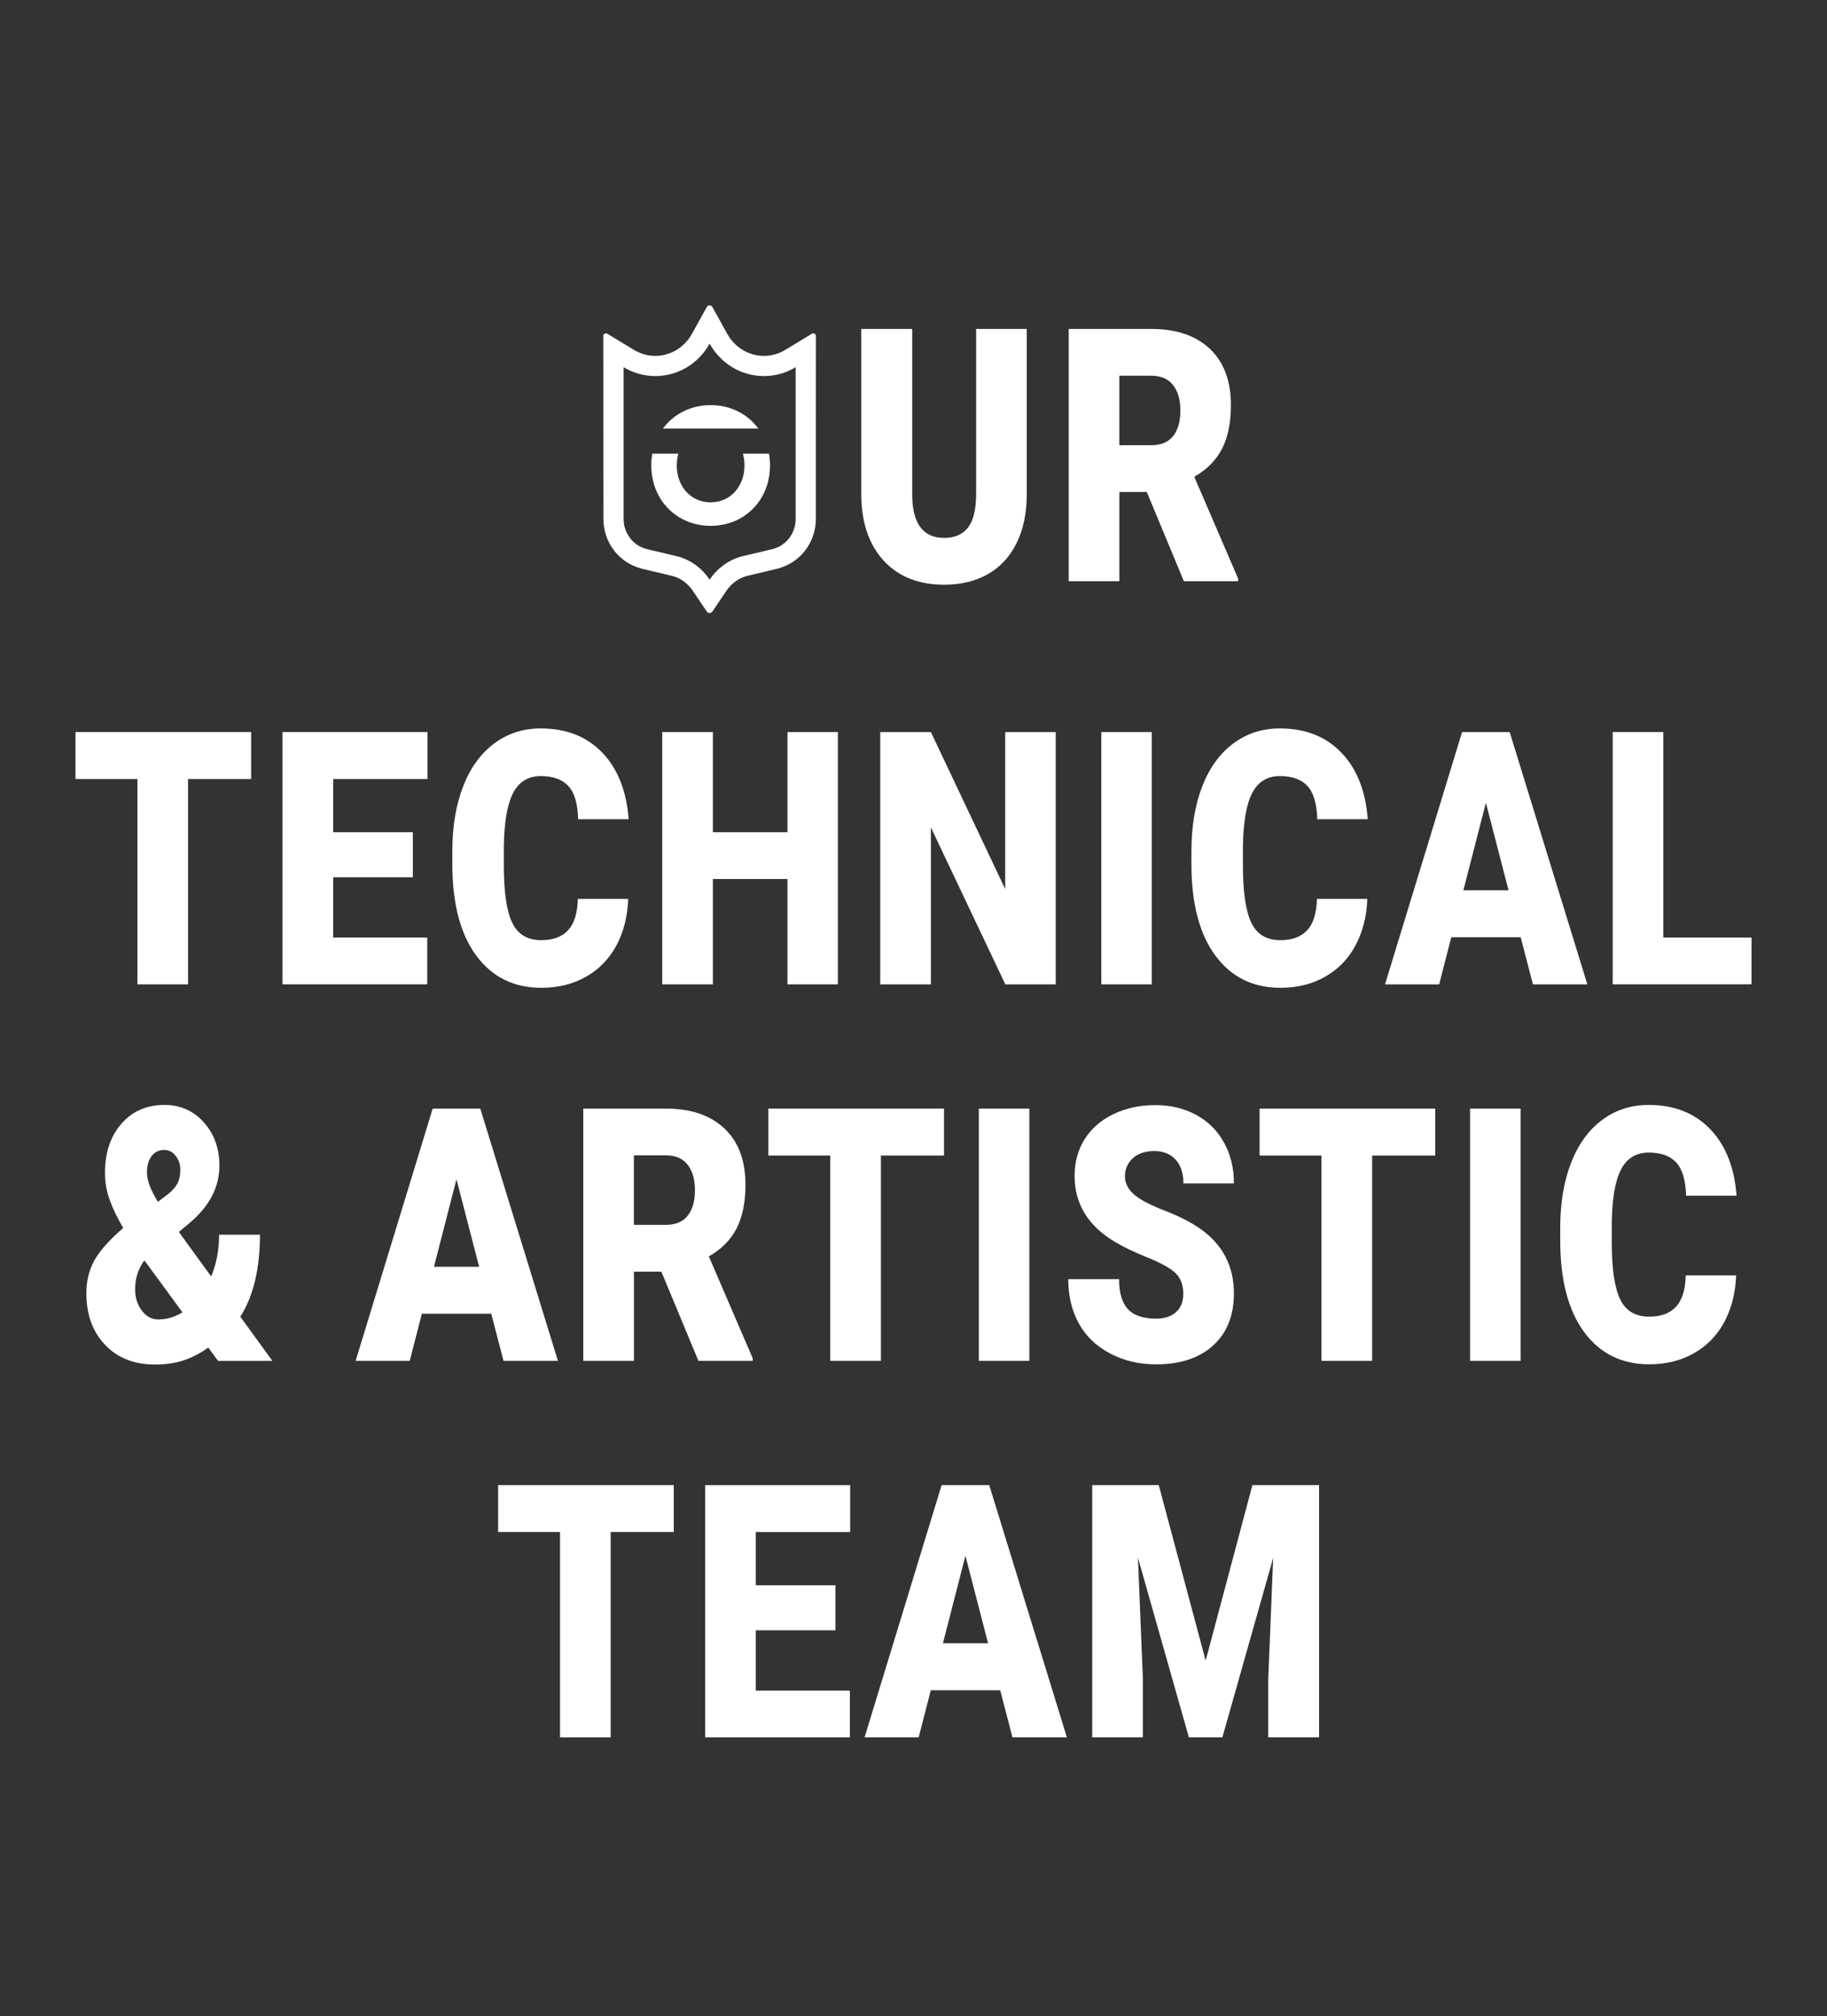 <?xml version="1.0" encoding="utf-8"?>
<!-- Generator: Adobe Illustrator 25.0.1, SVG Export Plug-In . SVG Version: 6.00 Build 0)  -->
<svg version="1.1" id="Calque_1" xmlns="http://www.w3.org/2000/svg" xmlns:xlink="http://www.w3.org/1999/xlink" x="0px" y="0px"
	 viewBox="0 0 680 750" style="enable-background:new 0 0 680 750;" xml:space="preserve">
<rect x="0" y="0" width="680" height="750" fill="#333333" stroke="none"/>
<style type="text/css">
	.st0{clip-path:url(#SVGID_2_);fill:#056EFF;}
	.st1{clip-path:url(#SVGID_2_);fill:#002E6B;}
	.st2{fill:#002E6B;}
	.st3{clip-path:url(#SVGID_4_);fill:#002E6B;}
	.st4{clip-path:url(#SVGID_6_);fill:#002E6B;}
	.st5{clip-path:url(#SVGID_8_);fill:#002E6B;}
	.st6{clip-path:url(#SVGID_10_);fill:#002E6B;}
	.st7{clip-path:url(#SVGID_12_);fill:#002E6B;}
	.st8{clip-path:url(#SVGID_14_);fill:#002E6B;}
	.st9{clip-path:url(#SVGID_16_);fill:#FFED00;}
	.st10{clip-path:url(#SVGID_16_);}
	.st11{clip-path:url(#SVGID_16_);fill:#FF0019;}
	.st12{clip-path:url(#SVGID_18_);fill:#30C45D;}
	.st13{clip-path:url(#SVGID_18_);fill:#FF0019;}
	.st14{clip-path:url(#SVGID_18_);fill:#FFFFFF;}
	.st15{clip-path:url(#SVGID_18_);}
	.st16{clip-path:url(#SVGID_20_);fill:#FF0019;}
	.st17{clip-path:url(#SVGID_20_);fill:#FFED00;}
	.st18{clip-path:url(#SVGID_20_);}
	.st19{clip-path:url(#SVGID_22_);fill:#FF732B;}
	.st20{clip-path:url(#SVGID_22_);fill:#FFFFFF;}
	.st21{clip-path:url(#SVGID_22_);fill:#FF0019;}
	.st22{clip-path:url(#SVGID_22_);fill:#066DFF;}
	.st23{clip-path:url(#SVGID_22_);}
	.st24{clip-path:url(#SVGID_24_);fill:#FF0019;}
	.st25{clip-path:url(#SVGID_24_);}
	.st26{clip-path:url(#SVGID_24_);fill:#FFED00;}
	.st27{clip-path:url(#SVGID_24_);fill:#444444;}
	.st28{clip-path:url(#SVGID_26_);fill:#FFFFFF;}
	.st29{clip-path:url(#SVGID_26_);fill:#FF0019;}
	.st30{clip-path:url(#SVGID_26_);fill:#066DFF;}
	.st31{clip-path:url(#SVGID_26_);}
	.st32{clip-path:url(#SVGID_28_);fill:#066DFF;}
	.st33{clip-path:url(#SVGID_28_);}
	.st34{clip-path:url(#SVGID_28_);fill:#FF0019;}
	.st35{clip-path:url(#SVGID_28_);fill:#FFFFFF;}
	.st36{clip-path:url(#SVGID_30_);fill:#FFFFFF;}
	.st37{clip-path:url(#SVGID_30_);fill:#FF0019;}
	.st38{clip-path:url(#SVGID_30_);fill:#066DFF;}
	.st39{clip-path:url(#SVGID_30_);}
	.st40{clip-path:url(#SVGID_32_);fill:#066DFF;}
	.st41{clip-path:url(#SVGID_32_);fill:#FF0019;}
	.st42{clip-path:url(#SVGID_32_);fill:#FFFFFF;}
	.st43{clip-path:url(#SVGID_32_);}
	.st44{clip-path:url(#SVGID_34_);fill:#30C45D;}
	.st45{clip-path:url(#SVGID_34_);fill:#FFED00;}
	.st46{clip-path:url(#SVGID_34_);}
	.st47{clip-path:url(#SVGID_34_);fill:#066DFF;}
	.st48{clip-path:url(#SVGID_36_);fill:#FFFFFF;}
	.st49{clip-path:url(#SVGID_36_);}
	.st50{clip-path:url(#SVGID_36_);fill:#FF0019;}
	.st51{clip-path:url(#SVGID_38_);}
	.st52{fill:#FFFFFF;}
	.st53{clip-path:url(#SVGID_42_);fill:#FFFFFF;}
	.st54{clip-path:url(#SVGID_44_);fill:#FFFFFF;}
	.st55{clip-path:url(#SVGID_46_);fill:#FFFFFF;}
	.st56{clip-path:url(#SVGID_48_);fill:#FFFFFF;}
	.st57{clip-path:url(#SVGID_50_);fill:#FFFFFF;}
	.st58{clip-path:url(#SVGID_52_);fill:#FFFFFF;}
	.st59{clip-path:url(#SVGID_54_);fill:#FFFFFF;}
</style>
<g>
	<g>
		<defs>
			<rect id="SVGID_53_" x="215.32" y="103.74" width="97.65" height="130.15"/>
		</defs>
		<clipPath id="SVGID_2_">
			<use xlink:href="#SVGID_53_"  style="overflow:visible;"/>
		</clipPath>
		<path style="clip-path:url(#SVGID_2_);fill:#FFFFFF;" d="M296.13,137.13v55.94c0,5.39-3.62,9.91-8.51,11.15l-0.83,0.2l-10.65,2.53
			l-0.26,0.06c-4.84,1.37-8.98,4.45-11.76,8.58c-2.78-4.12-6.79-7.17-11.62-8.54l-0.39-0.1l-10.66-2.53l-0.83-0.2
			c-4.89-1.24-8.51-5.77-8.51-11.15v-56.21l0-0.27c3.46,2.1,7.5,3.3,11.81,3.3c8.66,0,16.21-4.86,20.2-12.06
			c3.99,7.2,11.54,12.06,20.2,12.06c4.31,0,8.35-1.2,11.81-3.3L296.13,137.13z M302.18,124.14l-9.95,6.03
			c-2.39,1.45-5.13,2.21-7.92,2.21c-5.61,0-10.83-3.14-13.63-8.18l-5.54-10.01c-0.45-0.81-1.62-0.81-2.07,0l-5.54,10.01
			c-2.79,5.05-8.02,8.18-13.63,8.18c-2.79,0-5.52-0.77-7.91-2.21l-9.96-6.04c-0.65-0.39-1.48,0.07-1.48,0.83l0.04,68.11
			c0,8.73,5.83,16.31,14.17,18.43l0.06,0.02l0.06,0.02l0.83,0.2l10.6,2.52l0.22,0.05c2.97,0.86,5.51,2.76,7.35,5.48l5.17,7.66
			c0.51,0.75,1.61,0.75,2.12,0l5.17-7.66c1.8-2.67,4.44-4.62,7.44-5.51l0.08-0.02l0.01,0l0.01,0l10.65-2.53l0.83-0.2l0.06-0.02
			l0.06-0.02c8.34-2.12,14.17-9.71,14.17-18.43l0.02-68.1C303.66,124.21,302.83,123.74,302.18,124.14"/>
		<path style="clip-path:url(#SVGID_2_);fill:#FFFFFF;" d="M276.51,168.77c0.38,1.36,0.58,2.82,0.58,4.37
			c0,7.92-5.36,13.72-12.6,13.72c-7.24,0-12.6-5.8-12.6-13.72c0-1.55,0.2-3.01,0.58-4.37h-9.68c-0.25,1.4-0.38,2.86-0.38,4.37
			c0,12.98,9.61,22.46,22.09,22.46c12.54,0,22.09-9.48,22.09-22.46c0-1.51-0.13-2.97-0.38-4.37h-1.88H276.51z"/>
		<path style="clip-path:url(#SVGID_2_);fill:#FFFFFF;" d="M282.26,159.42c-3.97-5.41-10.34-8.73-17.77-8.73
			c-7.39,0-13.77,3.33-17.75,8.73h17.75H282.26z"/>
	</g>
	<g>
		<path class="st52" d="M382.16,122.36v61.42c0,6.96-1.24,12.99-3.71,18.08s-6.02,8.97-10.63,11.63c-4.62,2.67-10.08,4-16.38,4
			c-9.53,0-17.03-2.96-22.5-8.89s-8.27-14.05-8.38-24.36v-61.88h18.96v62.33c0.21,10.27,4.19,15.4,11.92,15.4
			c3.9,0,6.86-1.29,8.86-3.87c2-2.58,3.01-6.77,3.01-12.57v-61.29H382.16z"/>
		<path class="st52" d="M426.83,183.01h-10.21v33.19h-18.85v-93.84h30.78c9.27,0,16.52,2.47,21.75,7.4
			c5.23,4.94,7.84,11.91,7.84,20.92c0,6.53-1.1,11.93-3.3,16.23c-2.2,4.29-5.65,7.77-10.34,10.43l16.33,37.89v0.97h-20.2
			L426.83,183.01z M416.62,165.61h11.92c3.58,0,6.28-1.13,8.08-3.39c1.81-2.26,2.71-5.42,2.71-9.47c0-4.05-0.91-7.23-2.74-9.53
			c-1.83-2.3-4.51-3.46-8.06-3.46h-11.92V165.61z"/>
	</g>
	<g>
		<path class="st52" d="M93.46,289.78H69.99v76.38H51.14v-76.38H28.1v-17.47h65.37V289.78z"/>
		<path class="st52" d="M153.65,326.32H124v22.43h35.02v17.4h-53.87v-93.84h53.98v17.47H124v19.79h29.65V326.32z"/>
		<path class="st52" d="M233.82,334.38c-0.25,6.53-1.72,12.3-4.4,17.31c-2.69,5.01-6.45,8.88-11.31,11.63
			c-4.85,2.75-10.39,4.12-16.62,4.12c-10.28,0-18.37-4.02-24.28-12.05c-5.91-8.03-8.86-19.38-8.86-34.03v-4.64
			c0-9.19,1.33-17.24,4-24.14c2.67-6.9,6.51-12.22,11.52-15.98c5.01-3.76,10.81-5.64,17.4-5.64c9.49,0,17.12,3,22.88,8.99
			c5.76,5.99,9.04,14.26,9.83,24.78h-18.8c-0.14-5.71-1.34-9.82-3.6-12.31c-2.26-2.49-5.69-3.74-10.31-3.74
			c-4.69,0-8.13,2.11-10.31,6.32c-2.18,4.21-3.33,10.94-3.44,20.17v6.64c0,10.01,1.05,17.17,3.14,21.46
			c2.09,4.3,5.7,6.45,10.82,6.45c4.33,0,7.64-1.22,9.94-3.67c2.29-2.45,3.51-6.34,3.65-11.67H233.82z"/>
		<path class="st52" d="M311.85,366.16H293.1v-39.19h-27.77v39.19h-18.85v-93.84h18.85v37.25h27.77v-37.25h18.75V366.16z"/>
		<path class="st52" d="M392.93,366.16h-18.75l-27.71-58.39v58.39h-18.85v-93.84h18.85l27.66,58.39v-58.39h18.8V366.16z"/>
		<path class="st52" d="M428.69,366.16h-18.8v-93.84h18.8V366.16z"/>
		<path class="st52" d="M508.91,334.38c-0.25,6.53-1.72,12.3-4.4,17.31c-2.69,5.01-6.45,8.88-11.31,11.63
			c-4.85,2.75-10.39,4.12-16.62,4.12c-10.28,0-18.37-4.02-24.28-12.05c-5.91-8.03-8.86-19.38-8.86-34.03v-4.64
			c0-9.19,1.33-17.24,4-24.14c2.67-6.9,6.51-12.22,11.52-15.98c5.01-3.76,10.81-5.64,17.4-5.64c9.49,0,17.12,3,22.88,8.99
			c5.76,5.99,9.04,14.26,9.83,24.78h-18.8c-0.14-5.71-1.34-9.82-3.6-12.31c-2.26-2.49-5.69-3.74-10.31-3.74
			c-4.69,0-8.13,2.11-10.31,6.32c-2.18,4.21-3.33,10.94-3.44,20.17v6.64c0,10.01,1.05,17.17,3.14,21.46
			c2.09,4.3,5.7,6.45,10.82,6.45c4.33,0,7.64-1.22,9.94-3.67c2.29-2.45,3.51-6.34,3.65-11.67H508.91z"/>
		<path class="st52" d="M565.99,348.63h-25.83l-4.51,17.53H515.5l28.68-93.84h17.72l28.9,93.84h-20.25L565.99,348.63z
			 M544.66,331.16h16.81l-8.43-32.55L544.66,331.16z"/>
		<path class="st52" d="M619.09,348.75h32.82v17.4h-51.67v-93.84h18.85V348.75z"/>
	</g>
	<g>
		<path class="st52" d="M45.84,456.77c-2.11-3.61-3.77-7.05-4.97-10.31c-1.2-3.26-1.8-6.64-1.8-10.12c0-7.56,2.04-13.67,6.12-18.34
			c4.08-4.66,9.42-6.99,16.01-6.99c5.91,0,10.8,2.16,14.66,6.48s5.8,9.68,5.8,16.08c0,7.99-3.67,15.08-11.01,21.27l-4.08,3.42
			l12.03,16.56c1.97-4.73,2.95-9.9,2.95-15.53h15.2c0,12.68-2.44,22.84-7.3,30.49l11.92,16.44h-20.2l-3.65-4.96
			c-3.01,2.15-6.08,3.74-9.21,4.77c-3.13,1.03-6.67,1.55-10.61,1.55c-7.73,0-13.93-2.44-18.58-7.32
			c-4.66-4.88-6.98-11.29-6.98-19.24c0-4.34,0.92-8.27,2.77-11.79c1.84-3.52,5.43-7.63,10.77-12.31L45.84,456.77z M58.89,490.8
			c3.15,0,6.16-0.88,9.02-2.64l-14.07-19.21l-0.48,0.39c-2.04,3.01-3.06,6.4-3.06,10.18c0,3.14,0.82,5.8,2.47,7.99
			C54.41,489.71,56.45,490.8,58.89,490.8z M54.7,436.08c0,3.01,1.36,6.66,4.08,10.96l3.6-2.71c1.65-1.29,2.85-2.62,3.6-4
			c0.75-1.38,1.13-3.12,1.13-5.22c0-1.98-0.57-3.7-1.72-5.16c-1.15-1.46-2.56-2.19-4.24-2.19c-2.01,0-3.58,0.76-4.73,2.29
			C55.27,431.58,54.7,433.59,54.7,436.08z"/>
		<path class="st52" d="M182.84,488.68h-25.83l-4.51,17.53h-20.14l28.68-93.84h17.72l28.9,93.84h-20.25L182.84,488.68z
			 M161.52,471.21h16.81l-8.43-32.55L161.52,471.21z"/>
		<path class="st52" d="M246.15,473.02h-10.21v33.19h-18.85v-93.84h30.78c9.27,0,16.52,2.47,21.75,7.4
			c5.23,4.94,7.84,11.91,7.84,20.92c0,6.53-1.1,11.93-3.3,16.23c-2.2,4.29-5.65,7.77-10.34,10.43l16.33,37.89v0.97h-20.2
			L246.15,473.02z M235.94,455.61h11.92c3.58,0,6.28-1.13,8.08-3.39c1.81-2.26,2.71-5.42,2.71-9.47c0-4.05-0.91-7.23-2.74-9.53
			c-1.83-2.3-4.51-3.46-8.06-3.46h-11.92V455.61z"/>
		<path class="st52" d="M351.34,429.83h-23.47v76.38h-18.85v-76.38h-23.04v-17.47h65.37V429.83z"/>
		<path class="st52" d="M383.12,506.21h-18.8v-93.84h18.8V506.21z"/>
		<path class="st52" d="M440.41,481.27c0-3.31-0.98-5.89-2.93-7.73c-1.95-1.85-5.38-3.76-10.29-5.74
			c-4.91-1.98-8.92-3.89-12.03-5.74c-10.13-5.97-15.2-14.18-15.2-24.62c0-5.2,1.26-9.79,3.79-13.76c2.52-3.97,6.1-7.07,10.71-9.28
			c4.62-2.21,9.81-3.32,15.58-3.32c5.62,0,10.66,1.2,15.12,3.61c4.46,2.41,7.92,5.83,10.39,10.28s3.71,9.53,3.71,15.24h-18.8
			c0-3.82-0.98-6.79-2.93-8.89c-1.95-2.1-4.59-3.16-7.92-3.16c-3.37,0-6.02,0.89-7.98,2.67c-1.95,1.78-2.93,4.05-2.93,6.8
			c0,2.41,1.07,4.59,3.22,6.54c2.15,1.96,5.93,3.97,11.33,6.06c5.41,2.08,9.85,4.33,13.32,6.74c8.45,5.84,12.68,13.9,12.68,24.17
			c0,8.21-2.58,14.65-7.73,19.34c-5.16,4.68-12.23,7.03-21.22,7.03c-6.34,0-12.08-1.36-17.21-4.09c-5.14-2.73-9.01-6.47-11.6-11.21
			c-2.6-4.75-3.89-10.22-3.89-16.4h18.91c0,5.03,1.08,8.73,3.25,11.12c2.17,2.38,5.68,3.58,10.55,3.58c3.12,0,5.58-0.81,7.39-2.42
			C439.5,486.45,440.41,484.19,440.41,481.27z"/>
		<path class="st52" d="M534.17,429.83H510.7v76.38h-18.85v-76.38h-23.04v-17.47h65.37V429.83z"/>
		<path class="st52" d="M565.95,506.21h-18.8v-93.84h18.8V506.21z"/>
		<path class="st52" d="M646.18,474.43c-0.25,6.53-1.72,12.3-4.4,17.31c-2.69,5.01-6.45,8.88-11.31,11.63
			c-4.85,2.75-10.39,4.12-16.62,4.12c-10.28,0-18.37-4.02-24.28-12.05c-5.91-8.03-8.86-19.38-8.86-34.03v-4.64
			c0-9.19,1.33-17.24,4-24.14c2.67-6.9,6.51-12.22,11.52-15.98c5.01-3.76,10.81-5.64,17.4-5.64c9.49,0,17.12,3,22.88,8.99
			c5.76,5.99,9.04,14.25,9.83,24.78h-18.8c-0.14-5.71-1.34-9.82-3.6-12.31c-2.26-2.49-5.69-3.74-10.31-3.74
			c-4.69,0-8.13,2.11-10.31,6.32c-2.18,4.21-3.33,10.94-3.44,20.17v6.64c0,10.01,1.05,17.17,3.14,21.46
			c2.09,4.3,5.7,6.45,10.82,6.45c4.33,0,7.64-1.22,9.94-3.67c2.29-2.45,3.51-6.34,3.65-11.67H646.18z"/>
	</g>
	<g>
		<path class="st52" d="M250.76,569.88h-23.47v76.38h-18.85v-76.38H185.4v-17.47h65.37V569.88z"/>
		<path class="st52" d="M310.95,606.43H281.3v22.43h35.02v17.4h-53.87v-93.84h53.98v17.47H281.3v19.79h29.65V606.43z"/>
		<path class="st52" d="M372.27,628.73h-25.83l-4.51,17.53h-20.14l28.68-93.84h17.72l28.9,93.84h-20.25L372.27,628.73z
			 M350.95,611.26h16.81l-8.43-32.55L350.95,611.26z"/>
		<path class="st52" d="M431.28,552.42l17.46,65.29l17.4-65.29h24.81v93.84h-18.91v-21.91l1.83-44.86l-18.91,66.77h-12.46
			l-18.96-66.84l1.83,44.92v21.91h-18.85v-93.84H431.28z"/>
	</g>
</g>
</svg>
